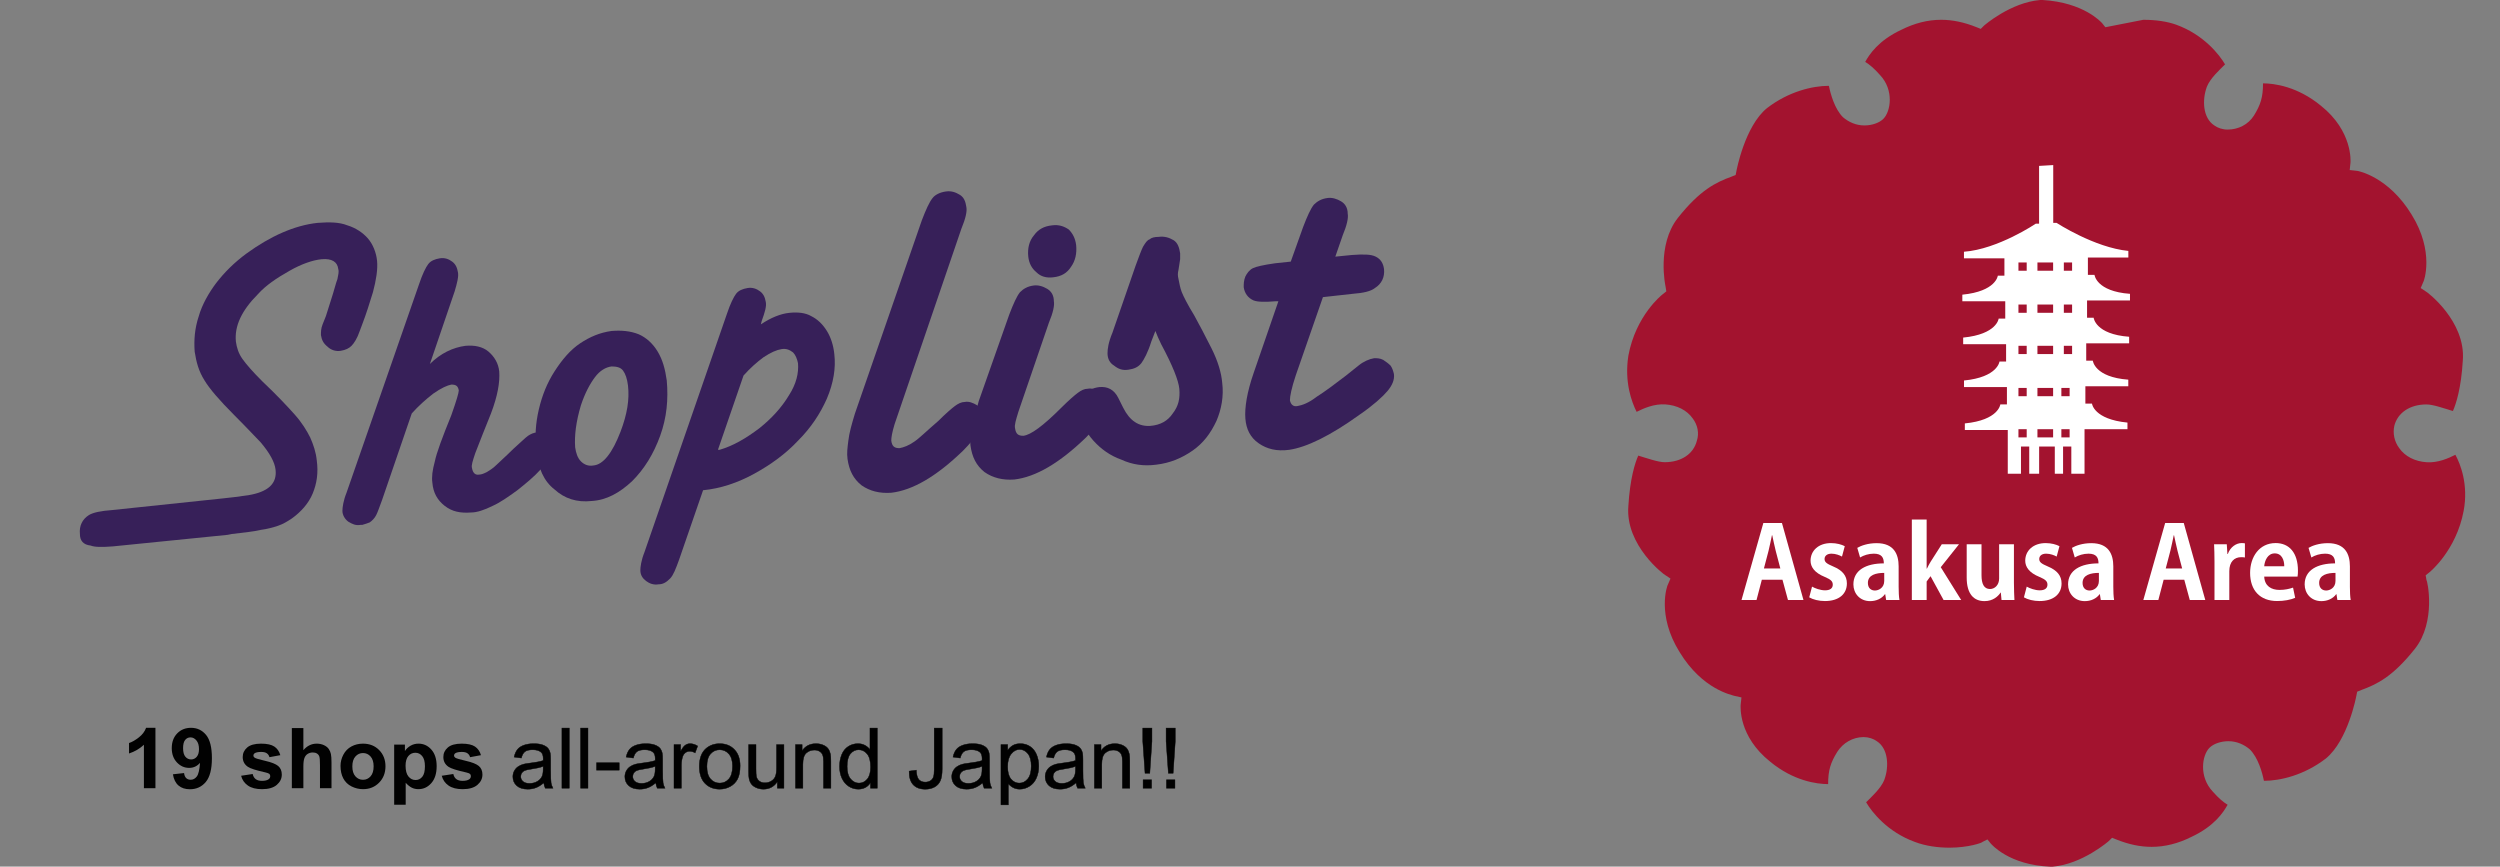 <?xml version="1.0" encoding="utf-8"?>
<!-- Generator: Adobe Illustrator 16.0.0, SVG Export Plug-In . SVG Version: 6.00 Build 0)  -->
<!DOCTYPE svg PUBLIC "-//W3C//DTD SVG 1.1//EN" "http://www.w3.org/Graphics/SVG/1.1/DTD/svg11.dtd">
<svg version="1.1" id="Layer_1" xmlns="http://www.w3.org/2000/svg" xmlns:xlink="http://www.w3.org/1999/xlink" x="0px" y="0px"
	 width="595.279px" height="206.355px" viewBox="0 0 595.279 206.355" enable-background="new 0 0 595.279 206.355"
	 xml:space="preserve">
<rect x="0" y="0" width="595.279" height="206.355" fill="#808080" stroke="none"/>
<g id="XMLID_105_">
	<path id="XMLID_106_" fill="#372059" d="M26.7,121.452l26.138-2.752c1.769-0.194,3.733-0.393,6.289-0.785
		c4.717-0.786,6.878-2.752,6.484-6.094c-0.195-1.768-1.376-3.93-3.536-6.483c-0.983-0.98-2.948-3.146-6.289-6.483
		c-3.538-3.538-5.896-6.289-7.075-8.254c-1.376-2.162-1.965-4.323-2.358-6.878c-0.195-2.751,0-5.504,0.982-8.451
		c0.786-2.751,2.357-5.502,4.127-7.86c1.966-2.556,4.324-4.913,7.271-7.075c5.7-4.127,11.399-6.683,16.901-7.271
		c2.752-0.196,5.11-0.196,7.075,0.59c1.966,0.589,3.733,1.77,4.913,3.145c1.18,1.376,1.966,3.343,2.162,5.309
		c0.195,1.965-0.196,4.521-0.982,7.468c-0.786,2.556-1.572,5.11-2.555,7.665l-0.59,1.572c-0.591,1.769-1.377,2.946-1.967,3.538
		c-0.589,0.589-1.375,0.979-2.555,1.179c-1.179,0.196-2.358-0.197-3.145-0.983c-0.982-0.784-1.375-1.569-1.572-2.751
		c0-0.785,0-1.569,0.394-2.555l0.786-1.965l1.179-3.733c0.786-2.356,1.181-4.127,1.572-5.108c0.197-0.982,0.395-1.771,0.197-2.358
		c-0.197-1.769-1.572-2.555-3.931-2.357c-2.162,0.195-4.913,1.181-7.665,2.752c-3.146,1.765-5.7,3.532-7.47,5.497
		c-3.931,3.933-5.698,7.665-5.307,11.397c0.197,1.376,0.59,2.751,1.572,4.127c0.981,1.375,2.555,3.146,4.717,5.307
		c3.537,3.343,6.093,6.094,7.665,7.86c1.769,1.965,2.947,3.932,3.732,5.501c0.786,1.771,1.376,3.537,1.572,5.504
		c0.395,2.947,0,5.502-0.981,7.861c-0.982,2.355-2.751,4.321-4.913,5.896c-1.181,0.784-2.162,1.377-3.341,1.771
		c-1.181,0.393-2.556,0.785-4.128,0.98c-1.571,0.395-3.733,0.591-6.879,0.979l-0.981,0.197l-27.317,2.75
		c-2.555,0.195-4.323,0.195-5.307-0.195c-1.77-0.197-2.555-1.18-2.555-2.752c-0.196-1.965,0.59-3.537,2.161-4.521
		C22.179,122.043,23.947,121.649,26.7,121.452z"/>
	<path id="XMLID_108_" fill="#372059" d="M108.258,69.374l-5.896,17.294c2.556-2.556,5.503-3.932,8.45-4.324
		c2.162-0.195,4.127,0.195,5.503,1.375c1.376,1.181,2.358,2.753,2.556,4.719c0.195,2.555-0.394,5.896-1.966,10.021l-1.966,4.912
		l-1.769,4.521c-0.59,1.77-0.982,2.945-0.786,3.537c0.196,1.18,0.786,1.77,1.769,1.567c0.395,0,0.982-0.19,1.77-0.59
		c0.59-0.393,1.376-0.785,2.357-1.768c0.786-0.787,2.162-1.967,3.932-3.734c1.769-1.569,2.948-2.752,3.538-3.146
		c0.589-0.395,1.375-0.785,2.161-0.785c0.981,0,1.769,0.195,2.555,0.785c0.786,0.591,1.18,1.375,1.18,2.355
		c0.196,1.572-0.786,3.343-2.752,5.504c-1.769,1.966-3.732,3.537-5.699,5.109c-2.16,1.571-4.127,2.946-5.896,3.732
		c-1.965,0.979-3.734,1.569-5.109,1.569c-2.555,0.195-4.521-0.194-6.289-1.569s-2.751-3.146-2.947-5.504
		c-0.196-1.375,0-2.945,0.59-5.107c0.393-1.966,1.769-5.699,3.931-11.005c1.179-3.343,1.77-5.308,1.77-5.896
		c-0.196-0.98-0.591-1.375-1.77-1.375c-0.981,0.196-2.357,0.786-4.323,2.162c-1.77,1.376-3.538,2.948-5.109,4.717l-7.075,20.637
		c-0.589,1.569-0.982,2.75-1.375,3.537c-0.395,0.784-0.983,1.375-1.572,1.77c-0.59,0.195-0.981,0.395-1.769,0.59h-0.395
		c-1.179,0.197-1.965-0.195-2.947-0.785c-0.786-0.59-1.375-1.569-1.375-2.555c0-0.787,0.195-2.359,0.981-4.324l17.294-49.72
		c0.786-2.357,1.572-3.932,2.162-4.717c0.59-0.785,1.572-1.18,2.751-1.377c1.18-0.194,2.162,0.197,2.948,0.786
		c0.786,0.591,1.18,1.376,1.376,2.557C109.241,65.836,108.848,67.407,108.258,69.374z"/>
	<path id="XMLID_110_" fill="#372059" d="M127.714,107.302c-0.395-3.146-0.196-6.483,0.59-9.824c0.786-3.343,1.965-6.289,3.733-9.04
		c1.77-2.751,3.733-5.11,6.093-6.684c2.359-1.57,4.717-2.556,7.468-2.946c2.358-0.196,4.521,0,6.485,0.784
		c1.769,0.786,3.341,2.162,4.521,4.127c1.18,1.967,1.77,4.129,2.161,6.88c0.395,4.521,0,8.844-1.571,13.167
		c-1.571,4.322-3.733,7.856-6.683,10.809c-2.947,2.752-6.092,4.521-9.63,4.717c-3.537,0.396-6.485-0.59-8.844-2.752
		C129.482,114.573,128.106,111.429,127.714,107.302z M136.951,106.517c0.196,1.375,0.59,2.555,1.376,3.34
		c0.785,0.787,1.769,1.18,2.947,0.98c2.358-0.193,4.521-2.945,6.485-8.058c1.572-4.127,2.162-7.664,1.769-11.005
		c-0.195-1.572-0.59-2.751-1.179-3.538c-0.59-0.786-1.572-0.981-2.752-0.981c-1.376,0.195-2.751,0.981-3.931,2.557
		c-1.18,1.57-2.358,3.732-3.341,6.682C137.147,100.425,136.754,103.765,136.951,106.517z"/>
	<path id="XMLID_113_" fill="#372059" d="M181.366,76.447l-0.196,0.786c2.357-1.571,4.717-2.555,6.879-2.751
		c1.965-0.195,3.733,0,5.109,0.786c1.571,0.786,2.752,1.965,3.733,3.538c0.982,1.571,1.572,3.536,1.77,5.503
		c0.393,3.341-0.196,6.878-1.77,10.61c-1.572,3.537-3.733,6.878-6.879,10.022c-2.947,3.146-6.485,5.699-10.416,7.861
		c-3.931,2.158-8.058,3.535-12.185,3.93l-5.699,16.508c-0.786,2.162-1.376,3.734-2.162,4.521c-0.786,0.783-1.572,1.375-2.751,1.375
		c-1.179,0.195-2.162-0.197-2.948-0.787c-0.786-0.588-1.375-1.375-1.375-2.557c0-0.785,0.196-2.355,0.982-4.32l19.651-56.799
		c0.786-2.356,1.572-3.931,2.162-4.717s1.572-1.179,2.751-1.375c1.181-0.195,2.162,0.196,2.948,0.786
		c0.786,0.589,1.179,1.375,1.376,2.555C182.545,72.911,182.151,74.287,181.366,76.447z M177.042,89.418l-6.092,17.688h0.393
		c3.341-0.984,6.289-2.752,9.434-5.11c2.947-2.355,5.307-4.914,7.075-7.86c1.77-2.751,2.357-5.307,2.161-7.663
		c-0.196-0.982-0.59-1.967-1.179-2.558c-0.786-0.59-1.572-0.98-2.752-0.785s-2.556,0.785-4.323,1.967
		C180.187,86.274,178.614,87.649,177.042,89.418z"/>
	<path id="XMLID_116_" fill="#372059" d="M203.574,98.459l15.919-45.984c0.981-2.557,1.769-4.324,2.555-5.308
		c0.59-0.786,1.769-1.376,3.145-1.57c1.376-0.197,2.358,0.194,3.342,0.784c0.981,0.591,1.376,1.572,1.571,2.948
		c0.196,0.981-0.195,2.751-1.18,5.109l-15.918,46.577c-0.59,1.965-0.786,3.144-0.786,3.931c0.196,1.375,0.786,1.769,1.965,1.769
		c0.982-0.193,2.162-0.591,3.538-1.57c1.179-0.785,2.947-2.556,5.699-4.913c1.769-1.771,3.145-2.948,3.931-3.538
		c0.785-0.589,1.571-0.981,2.357-0.981c0.982-0.195,1.966,0.196,2.948,0.785c0.785,0.59,1.376,1.572,1.376,2.751
		c0.195,1.966-1.376,4.718-4.718,8.061c-6.289,6.092-11.987,9.434-17.098,10.021c-2.752,0.197-5.11-0.393-7.075-1.77
		c-1.965-1.572-2.947-3.537-3.341-6.289c-0.196-1.375,0-2.75,0.196-4.322C202.197,103.176,202.788,101.013,203.574,98.459z"/>
	<path id="XMLID_118_" fill="#372059" d="M233.053,95.51l7.271-20.635c0.981-2.556,1.769-4.323,2.555-5.307
		c0.786-0.786,1.769-1.375,3.145-1.571c1.18-0.196,2.358,0.196,3.342,0.786c0.981,0.59,1.571,1.571,1.571,2.947
		c0.196,0.98-0.195,2.751-1.18,5.107l-7.271,21.227c-0.589,1.965-0.981,3.146-0.785,3.931c0.196,1.375,0.785,1.771,1.966,1.771
		c1.769-0.197,4.717-2.357,9.04-6.684c1.769-1.77,3.145-2.948,3.931-3.537c0.786-0.591,1.572-0.981,2.358-0.981
		c0.981-0.196,1.965,0.195,2.946,0.786c0.786,0.59,1.376,1.57,1.376,2.751c0.196,1.965-1.376,4.717-4.717,8.057
		c-6.289,6.095-11.988,9.435-17.098,10.023c-2.751,0.195-5.109-0.396-7.075-1.771c-1.965-1.569-2.947-3.534-3.341-6.289
		c-0.196-1.375,0-2.749,0.394-4.518C231.874,99.638,232.463,97.673,233.053,95.51z M256.243,58.368
		c0.196,1.965-0.196,3.733-1.18,5.109c-0.981,1.57-2.357,2.356-4.324,2.555c-1.57,0.197-2.946-0.195-3.93-1.179
		c-1.18-0.981-1.77-2.162-1.966-3.733c-0.196-1.966,0.196-3.734,1.376-5.109c0.982-1.376,2.358-2.16,4.323-2.356
		c1.572-0.196,2.752,0.196,3.931,0.98C255.457,55.616,256.046,56.795,256.243,58.368z"/>
	<path id="XMLID_121_" fill="#372059" d="M275.109,78.806l-0.982,2.555c-0.785,2.555-1.77,4.324-2.357,5.11
		c-0.786,0.979-1.77,1.376-3.145,1.569c-1.376,0.196-2.358-0.193-3.341-0.979c-0.983-0.59-1.572-1.572-1.572-2.948
		c0-0.981,0.196-2.555,1.179-4.913l5.503-15.918c0.786-2.161,1.376-3.733,1.77-4.521c0.59-0.98,0.981-1.57,1.571-1.77
		c0.394-0.393,1.18-0.589,2.162-0.589c1.375-0.196,2.556,0.196,3.537,0.786c0.982,0.59,1.376,1.77,1.572,3.146
		c0,0.59,0,0.982,0,1.376l-0.394,2.557c-0.196,0.784-0.196,1.375,0,2.16c0.196,0.983,0.394,2.162,0.786,3.146
		c0.394,0.983,1.375,2.948,2.947,5.503c1.18,2.162,2.555,4.717,4.127,7.861c1.572,3.145,2.358,5.896,2.555,8.254
		c0.395,3.145-0.195,6.289-1.375,9.04c-1.376,2.946-3.145,5.306-5.698,7.076c-2.556,1.77-5.308,2.947-8.647,3.342
		c-2.948,0.393-5.699,0-8.254-1.182c-2.752-0.98-4.913-2.558-6.682-4.521c-1.771-1.965-2.948-4.126-3.146-6.484
		c-0.197-1.77,0.196-3.146,0.982-4.322c0.786-1.182,1.965-1.771,3.537-1.967c1.966-0.194,3.537,0.592,4.521,2.557l1.179,2.355
		c1.572,3.146,3.734,4.521,6.485,4.324c2.358-0.195,4.127-1.179,5.307-2.947c1.376-1.77,1.77-3.538,1.572-5.896
		c-0.196-1.965-1.572-5.502-4.323-10.612C275.896,80.771,275.502,79.789,275.109,78.806z"/>
	<path id="XMLID_123_" fill="#372059" d="M322.079,69.963l-7.074,0.786l-6.484,18.67c-0.98,2.947-1.377,4.913-1.377,5.896
		c0.195,0.98,0.787,1.572,1.771,1.375c1.181-0.196,2.752-0.786,4.521-2.162c2.162-1.375,4.521-3.146,7.074-5.109l2.946-2.356
		c1.183-0.983,2.558-1.572,3.733-1.771c0.785,0,1.375,0,2.16,0.396c0.59,0.393,1.182,0.786,1.771,1.376
		c0.395,0.589,0.591,1.179,0.786,1.965c0.194,1.376-0.396,2.751-1.571,4.127c-1.181,1.375-3.342,3.341-6.484,5.502
		c-7.074,5.11-12.772,7.862-16.899,8.452c-2.947,0.396-5.308-0.197-7.271-1.572c-1.967-1.377-2.95-3.341-3.146-5.895
		c-0.196-2.557,0.394-6.289,1.966-10.812l5.896-17.098h-0.592c-2.555,0.195-4.322,0.195-5.307-0.196
		c-1.375-0.589-2.162-1.77-2.357-3.146c0-0.786,0-1.572,0.394-2.557c0.394-0.786,0.981-1.57,1.77-1.965
		c0.787-0.394,2.557-0.786,5.309-1.18l3.73-0.395l2.948-8.254c0.981-2.555,1.771-4.324,2.556-5.306
		c0.785-0.786,1.771-1.376,3.146-1.572c1.181-0.197,2.355,0.196,3.342,0.786c0.98,0.589,1.571,1.571,1.571,2.947
		c0.194,0.98-0.195,2.751-1.181,5.108l-1.771,5.109l3.931-0.394c2.752-0.195,4.521-0.195,5.699,0.394
		c1.18,0.59,1.771,1.571,1.967,2.947c0.195,1.966-0.591,3.537-2.162,4.521C326.403,69.374,324.635,69.766,322.079,69.963z"/>
</g>
<path fill="#A3132F" d="M501.313,6.484l-0.784-0.982c-0.197-0.195-4.324-4.913-14.15-5.502h-0.59
	c-7.074,0.589-13.363,6.092-13.363,6.092l-0.786,0.786l-0.979-0.394c-2.947-1.179-5.699-1.771-8.451-1.771
	c-3.146,0-6.287,0.786-9.434,2.357c-5.503,2.556-7.664,5.896-8.646,7.665c0.981,0.591,2.161,1.572,3.536,3.146
	c3.343,3.538,2.557,8.646,0.786,10.416c-0.981,0.981-2.751,1.572-4.521,1.572c-1.966,0-3.731-0.786-5.107-1.966
	c-1.968-1.965-2.947-5.503-3.343-7.468c-3.932,0-9.631,1.376-14.737,5.308c-5.31,4.322-7.271,14.938-7.271,14.938l-0.194,0.981
	l-0.981,0.395c-3.733,1.375-7.469,3.146-12.772,9.824c-5.108,6.485-2.946,16.313-2.946,16.313l0.193,1.18l-0.979,0.786
	c0,0-6.289,4.912-8.06,14.542c-0.98,6.289,0.785,11.005,1.965,13.364c1.572-0.786,4.13-1.965,6.881-1.771
	c2.751,0.196,5.106,1.376,6.482,3.343c1.183,1.57,1.572,3.536,0.981,5.307c-0.785,3.146-3.732,5.109-7.664,5.109l0,0
	c-1.571,0-4.323-0.982-6.288-1.572c-0.786,1.771-1.966,5.502-2.357,11.988c-0.787,9.434,8.646,16.508,8.846,16.508l1.181,0.787
	l-0.591,1.375c-0.195,0.195-2.752,7.27,2.751,16.113c5.503,9.041,12.578,10.221,12.972,10.416l1.771,0.395l-0.196,1.771
	c0,0.395-0.59,7.469,7.075,13.563c5.503,4.52,11.006,5.305,13.757,5.305c0-3.34,0.591-5.104,2.162-7.664
	c1.375-2.159,3.73-3.534,6.289-3.534c1.18,0,2.354,0.395,3.145,0.979c2.752,1.771,2.947,6.092,1.771,9.236
	c-0.785,1.967-2.947,3.932-4.323,5.307c1.376,2.357,5.109,7.074,11.597,9.437c2.557,0.979,5.502,1.375,8.254,1.375
	c4.521,0,7.861-1.181,7.861-1.375l1.18-0.593l0.785,0.982c0.195,0.195,4.322,5.107,14.149,5.504h0.589
	c7.074-0.59,13.363-6.094,13.363-6.094l0.786-0.785l0.98,0.393c2.947,1.185,5.698,1.771,8.45,1.771c3.145,0,6.288-0.787,9.434-2.359
	c5.503-2.555,7.665-5.895,8.646-7.664c-0.981-0.59-2.162-1.571-3.537-3.145c-3.343-3.537-2.557-8.646-0.785-10.416
	c0.98-0.982,2.75-1.572,4.521-1.572c1.967,0,3.732,0.787,5.108,1.965c1.966,1.968,2.946,5.504,3.341,7.47
	c3.934,0,9.632-1.375,14.739-5.308c5.309-4.324,7.271-14.938,7.271-14.938l0.194-0.98l0.981-0.395
	c3.732-1.377,7.47-3.146,12.773-9.826c5.107-6.484,2.946-16.313,2.752-16.313l-0.195-1.18l0.979-0.785c0,0,6.289-5.108,8.061-14.543
	c1.18-6.289-0.786-11.203-1.967-13.365c-1.571,0.787-4.127,1.97-6.878,1.771c-2.752-0.197-5.109-1.375-6.484-3.344
	c-1.181-1.57-1.571-3.536-1.181-5.308c0.785-3.145,3.732-5.109,7.665-5.109l0,0c1.57,0,4.321,0.982,6.288,1.571
	c0.785-1.769,1.966-5.502,2.356-11.987c0.785-9.434-8.646-16.508-8.844-16.508l-1.183-0.786l0.592-1.376
	c0.194-0.194,2.751-7.271-2.752-16.113c-5.502-9.04-12.772-10.416-12.973-10.416l-1.77-0.196l0.193-1.771
	c0-0.195,0.592-7.468-7.072-13.561c-5.503-4.521-11.006-5.307-13.76-5.307l0,0c0,3.341-0.589,5.108-2.159,7.665
	c-1.376,2.16-3.732,3.341-6.288,3.341c-1.182,0-2.357-0.395-3.146-0.981c-2.751-1.77-2.948-6.092-1.77-9.235
	c0.783-1.967,2.945-3.933,4.32-5.308c-1.375-2.356-5.106-7.075-11.595-9.435c-2.162-0.786-4.913-1.181-7.86-1.181"/>
<path fill="#FFFFFF" d="M485.529,39.502v13.757h-0.785c0,0-9.041,6.094-17.102,6.684v1.572h9.633v4.127h-1.572
	c0,0-0.396,3.732-8.449,4.521v1.571h10.22v4.127h-1.569c0,0-0.396,3.732-8.451,4.521v1.571h10.221v4.127H476.1
	c0,0-0.395,3.734-8.447,4.521v1.57h10.219v4.127H476.3c0,0-0.394,3.733-8.45,4.521v1.572h10.223v10.417h3.145v-6.486h1.966v6.486
	h2.357v-6.486h3.73v6.486h1.969v-6.486h1.965v6.486h3.146v-10.614h10.222v-1.572c-8.06-0.786-8.45-4.52-8.45-4.52h-1.571v-4.127
	h10.22v-1.572c-8.059-0.59-8.449-4.521-8.449-4.521h-1.57v-4.127h10.22v-1.57c-8.058-0.589-8.45-4.521-8.45-4.521h-1.57v-4.127
	h10.221v-1.572c-8.061-0.589-8.45-4.521-8.45-4.521h-1.572v-4.127h9.632v-1.571c-8.06-0.786-17.1-6.683-17.1-6.683h-0.786V39.306
	 M482.581,104.157h-1.966v-1.965h1.966V104.157z M482.581,94.332h-1.966v-1.965h1.966V94.332z M482.581,84.309h-1.966v-1.967h1.966
	V84.309z M482.581,74.482h-1.966v-1.965h1.966V74.482z M482.581,64.46h-1.966v-1.965h1.966V64.46z M488.87,104.157h-3.733v-1.965
	h3.733V104.157z M488.87,94.332h-3.733v-1.965h3.733V94.332z M488.87,84.309h-3.733v-1.967h3.733V84.309z M488.87,74.482h-3.733
	v-1.965h3.733V74.482z M488.87,64.46h-3.733v-1.965h3.733V64.46z M492.801,104.157h-1.965v-1.965h1.965V104.157z M492.801,94.332
	h-1.965v-1.965h1.965V94.332z M493.39,84.309h-1.965v-1.967h1.965V84.309z M493.39,74.482h-1.965v-1.965h1.965V74.482z
	 M493.39,64.46h-1.965v-1.965h1.965V64.46z"/>
<g>
	<path fill="#FFFFFF" d="M429.428,142.872h-3.69l-1.313-4.838h-4.91l-1.267,4.838h-3.574l5.198-18.332h4.433L429.428,142.872z
		 M423.921,135.364l-1.098-4.172c-0.284-1.146-0.6-2.623-0.835-3.744h-0.071c-0.235,1.146-0.548,2.646-0.81,3.722l-1.101,4.194
		H423.921L423.921,135.364z"/>
	<path fill="#FFFFFF" d="M438.599,132.526c-0.569-0.313-1.5-0.69-2.504-0.69c-1.067,0-1.646,0.549-1.646,1.268
		c0,0.736,0.501,1.119,2.025,1.764c2.24,0.931,3.291,2.215,3.291,4.056c0,2.524-1.907,4.192-5.222,4.192
		c-1.455,0-2.862-0.356-3.745-0.883l0.669-2.551c0.688,0.404,2.002,0.883,3.102,0.883c1.236,0,1.835-0.525,1.835-1.336
		c0-0.812-0.453-1.238-1.907-1.857c-2.479-1.004-3.383-2.407-3.383-3.862c0-2.386,1.901-4.193,4.857-4.193
		c1.361,0,2.527,0.332,3.29,0.736L438.599,132.526z"/>
	<path fill="#FFFFFF" d="M452.089,139.726c0,1.17,0.048,2.338,0.191,3.146h-3.171l-0.218-1.383h-0.07
		c-0.766,1.051-2.053,1.646-3.527,1.646c-2.455,0-3.979-1.836-3.979-3.979c0-3.41,3.023-5.008,7.244-5.008
		c0-1.313-0.451-2.313-2.383-2.313c-1.216,0-2.407,0.382-3.268,0.906l-0.669-2.289c0.885-0.521,2.525-1.119,4.603-1.119
		c4.126,0,5.245,2.621,5.245,5.529L452.089,139.726L452.089,139.726z M448.656,136.413c-1.909,0-3.89,0.453-3.89,2.384
		c0,1.268,0.785,1.813,1.673,1.813c0.835,0,2.217-0.596,2.217-2.289V136.413L448.656,136.413z"/>
	<path fill="#FFFFFF" d="M466.983,142.872h-4.195l-3.104-5.672l-0.928,1.265v4.407h-3.526v-19.166h3.526v11.685h0.07
		c0.286-0.598,0.572-1.146,0.885-1.646l2.646-4.146h4.102l-4.341,5.459L466.983,142.872z"/>
	<path fill="#FFFFFF" d="M479.541,138.819c0,1.574,0.073,2.935,0.118,4.053h-3.072l-0.166-1.764h-0.072
		c-0.549,0.857-1.765,2.025-3.813,2.025c-2.528,0-4.244-1.646-4.244-5.627v-7.914h3.529v7.393c0,2,0.571,3.269,2.022,3.269
		c1.146,0,2.169-0.979,2.169-2.479v-8.178h3.528V138.819L479.541,138.819z"/>
	<path fill="#FFFFFF" d="M489.715,132.526c-0.571-0.313-1.501-0.69-2.502-0.69c-1.073,0-1.646,0.549-1.646,1.268
		c0,0.736,0.504,1.119,2.025,1.764c2.238,0.931,3.29,2.215,3.29,4.056c0,2.524-1.908,4.192-5.222,4.192
		c-1.455,0-2.859-0.356-3.741-0.883l0.667-2.551c0.691,0.404,2,0.883,3.098,0.883c1.241,0,1.837-0.525,1.837-1.336
		c0-0.812-0.449-1.238-1.904-1.857c-2.479-1.004-3.385-2.407-3.385-3.862c0-2.386,1.904-4.193,4.86-4.193
		c1.358,0,2.526,0.332,3.29,0.736L489.715,132.526z"/>
	<path fill="#FFFFFF" d="M503.202,139.726c0,1.17,0.051,2.338,0.19,3.146h-3.171l-0.217-1.383h-0.067
		c-0.767,1.051-2.053,1.646-3.528,1.646c-2.455,0-3.979-1.836-3.979-3.979c0-3.41,3.026-5.008,7.247-5.008
		c0-1.313-0.452-2.313-2.384-2.313c-1.217,0-2.41,0.382-3.269,0.906l-0.666-2.289c0.882-0.521,2.522-1.119,4.601-1.119
		c4.123,0,5.243,2.621,5.243,5.529V139.726z M499.77,136.413c-1.902,0-3.886,0.453-3.886,2.384c0,1.268,0.789,1.813,1.67,1.813
		c0.834,0,2.218-0.596,2.218-2.289L499.77,136.413L499.77,136.413z"/>
	<path fill="#FFFFFF" d="M525.104,142.872h-3.692l-1.313-4.838h-4.908l-1.264,4.838h-3.578l5.199-18.332h4.434L525.104,142.872z
		 M519.598,135.364l-1.098-4.172c-0.284-1.146-0.597-2.623-0.834-3.744h-0.069c-0.235,1.146-0.55,2.646-0.813,3.722l-1.099,4.194
		H519.598L519.598,135.364z"/>
	<path fill="#FFFFFF" d="M534.539,132.741c-0.263-0.049-0.547-0.069-0.903-0.069c-1.599,0-2.813,1.069-2.813,3.338v6.862h-3.528
		v-9.131c0-1.645-0.046-2.955-0.096-4.146h3.024l0.146,2.313h0.098c0.619-1.717,2.05-2.598,3.289-2.598
		c0.334,0,0.548,0.021,0.786,0.068L534.539,132.741L534.539,132.741z"/>
	<path fill="#FFFFFF" d="M546.504,142.349c-1.097,0.477-2.646,0.764-4.29,0.764c-4.104,0-6.438-2.574-6.438-6.699
		c0-3.813,2.19-7.104,6.078-7.104c3.219,0,5.313,2.287,5.313,6.58c0,0.521-0.021,1.021-0.094,1.406h-7.938
		c0.097,2.266,1.719,3.17,3.622,3.17c1.313,0,2.337-0.236,3.244-0.549L546.504,142.349z M543.906,134.84
		c0.021-1.384-0.526-3.072-2.269-3.072c-1.691,0-2.407,1.766-2.504,3.072H543.906z"/>
	<path fill="#FFFFFF" d="M559.539,139.726c0,1.17,0.047,2.338,0.191,3.146h-3.174l-0.214-1.383h-0.071
		c-0.766,1.051-2.053,1.646-3.527,1.646c-2.456,0-3.979-1.836-3.979-3.979c0-3.41,3.024-5.008,7.245-5.008
		c0-1.313-0.452-2.313-2.381-2.313c-1.217,0-2.41,0.382-3.268,0.906l-0.67-2.289c0.884-0.521,2.524-1.119,4.604-1.119
		c4.125,0,5.244,2.621,5.244,5.529V139.726L559.539,139.726z M556.107,136.413c-1.909,0-3.891,0.453-3.891,2.384
		c0,1.268,0.787,1.813,1.671,1.813c0.835,0,2.22-0.596,2.22-2.289V136.413L556.107,136.413z"/>
</g>
<g>
	<path fill="#010101" d="M37.011,187.677h-2.744v-10.342c-1.002,0.938-2.184,1.631-3.545,2.08v-2.49
		c0.716-0.234,1.494-0.679,2.334-1.333s1.416-1.418,1.729-2.29h2.227V187.677z"/>
	<path fill="#010101" d="M41.171,184.367l2.656-0.293c0.065,0.54,0.234,0.94,0.508,1.201s0.635,0.391,1.084,0.391
		c0.566,0,1.048-0.261,1.445-0.781s0.651-1.602,0.762-3.242c-0.69,0.801-1.553,1.201-2.588,1.201c-1.126,0-2.098-0.435-2.915-1.304
		s-1.226-2-1.226-3.394c0-1.452,0.431-2.622,1.294-3.511s1.961-1.333,3.296-1.333c1.452,0,2.643,0.562,3.574,1.685
		s1.396,2.971,1.396,5.542c0,2.617-0.485,4.505-1.455,5.664s-2.233,1.738-3.789,1.738c-1.12,0-2.025-0.298-2.715-0.894
		S41.366,185.552,41.171,184.367z M47.382,178.371c0-0.886-0.204-1.572-0.61-2.061s-0.877-0.732-1.411-0.732
		c-0.508,0-0.929,0.2-1.265,0.601s-0.503,1.057-0.503,1.968c0,0.925,0.182,1.604,0.547,2.036s0.82,0.649,1.367,0.649
		c0.527,0,0.972-0.208,1.333-0.625S47.382,179.178,47.382,178.371z"/>
	<path fill="#010101" d="M57.411,184.719l2.754-0.42c0.117,0.534,0.355,0.939,0.713,1.216s0.859,0.415,1.504,0.415
		c0.709,0,1.244-0.13,1.602-0.391c0.241-0.183,0.361-0.427,0.361-0.732c0-0.208-0.065-0.381-0.195-0.518
		c-0.137-0.13-0.443-0.251-0.918-0.361c-2.213-0.488-3.617-0.935-4.209-1.338c-0.82-0.56-1.23-1.338-1.23-2.334
		c0-0.898,0.355-1.653,1.064-2.266s1.81-0.918,3.301-0.918c1.419,0,2.474,0.231,3.164,0.693s1.166,1.146,1.426,2.051l-2.588,0.479
		c-0.111-0.403-0.321-0.713-0.63-0.928s-0.75-0.322-1.323-0.322c-0.723,0-1.24,0.101-1.553,0.303
		c-0.208,0.144-0.313,0.329-0.313,0.557c0,0.195,0.091,0.361,0.273,0.498c0.248,0.183,1.102,0.439,2.563,0.771
		s2.482,0.739,3.062,1.221c0.573,0.488,0.859,1.169,0.859,2.041c0,0.95-0.397,1.768-1.191,2.451s-1.969,1.025-3.525,1.025
		c-1.413,0-2.531-0.286-3.354-0.859S57.665,185.702,57.411,184.719z"/>
	<path fill="#010101" d="M72.235,173.361v5.264c0.885-1.035,1.943-1.553,3.174-1.553c0.631,0,1.201,0.117,1.709,0.352
		s0.89,0.534,1.147,0.898s0.433,0.769,0.527,1.211s0.142,1.13,0.142,2.061v6.084H76.19v-5.479c0-1.087-0.052-1.777-0.156-2.07
		s-0.288-0.525-0.552-0.698s-0.594-0.259-0.991-0.259c-0.456,0-0.863,0.11-1.221,0.332s-0.62,0.555-0.786,1.001
		s-0.249,1.105-0.249,1.978v5.195h-2.744v-14.316H72.235z"/>
	<path fill="#010101" d="M81.083,182.345c0-0.911,0.225-1.794,0.674-2.646s1.085-1.504,1.909-1.953s1.743-0.674,2.759-0.674
		c1.569,0,2.855,0.51,3.857,1.528s1.504,2.307,1.504,3.862c0,1.569-0.506,2.869-1.519,3.901s-2.287,1.548-3.823,1.548
		c-0.951,0-1.857-0.215-2.72-0.645s-1.519-1.06-1.968-1.89S81.083,183.537,81.083,182.345z M83.896,182.492
		c0,1.028,0.244,1.816,0.732,2.363s1.09,0.82,1.807,0.82s1.317-0.273,1.802-0.82s0.728-1.341,0.728-2.383
		c0-1.016-0.243-1.797-0.728-2.344s-1.085-0.82-1.802-0.82s-1.318,0.273-1.807,0.82S83.896,181.464,83.896,182.492z"/>
	<path fill="#010101" d="M93.856,177.306h2.559v1.523c0.332-0.521,0.781-0.944,1.348-1.27s1.195-0.488,1.885-0.488
		c1.205,0,2.227,0.472,3.066,1.416s1.26,2.259,1.26,3.945c0,1.731-0.423,3.078-1.27,4.038s-1.872,1.44-3.076,1.44
		c-0.573,0-1.092-0.114-1.558-0.342s-0.956-0.618-1.47-1.172v5.225h-2.744V177.306z M96.571,182.316
		c0,1.165,0.231,2.026,0.693,2.583s1.025,0.835,1.689,0.835c0.638,0,1.168-0.256,1.592-0.767s0.635-1.35,0.635-2.515
		c0-1.087-0.218-1.895-0.654-2.422s-0.977-0.791-1.621-0.791c-0.67,0-1.227,0.259-1.67,0.776S96.571,181.301,96.571,182.316z"/>
	<path fill="#010101" d="M105.185,184.719l2.754-0.42c0.117,0.534,0.355,0.939,0.713,1.216s0.859,0.415,1.504,0.415
		c0.709,0,1.244-0.13,1.602-0.391c0.241-0.183,0.361-0.427,0.361-0.732c0-0.208-0.065-0.381-0.195-0.518
		c-0.137-0.13-0.443-0.251-0.918-0.361c-2.213-0.488-3.617-0.935-4.209-1.338c-0.82-0.56-1.23-1.338-1.23-2.334
		c0-0.898,0.355-1.653,1.064-2.266s1.81-0.918,3.301-0.918c1.419,0,2.474,0.231,3.164,0.693s1.166,1.146,1.426,2.051l-2.588,0.479
		c-0.111-0.403-0.321-0.713-0.63-0.928s-0.75-0.322-1.323-0.322c-0.723,0-1.24,0.101-1.553,0.303
		c-0.208,0.144-0.313,0.329-0.313,0.557c0,0.195,0.091,0.361,0.273,0.498c0.248,0.183,1.102,0.439,2.563,0.771
		s2.482,0.739,3.062,1.221c0.573,0.488,0.859,1.169,0.859,2.041c0,0.95-0.397,1.768-1.191,2.451s-1.969,1.025-3.525,1.025
		c-1.413,0-2.531-0.286-3.354-0.859S105.438,185.702,105.185,184.719z"/>
	<path fill="#010101" stroke="#010101" stroke-width="0.1" stroke-miterlimit="10" d="M129.481,186.398
		c-0.651,0.554-1.278,0.944-1.88,1.172s-1.249,0.342-1.938,0.342c-1.139,0-2.015-0.278-2.627-0.835s-0.918-1.268-0.918-2.134
		c0-0.508,0.116-0.972,0.347-1.392s0.534-0.757,0.908-1.011s0.796-0.446,1.265-0.576c0.345-0.091,0.866-0.179,1.563-0.264
		c1.419-0.169,2.464-0.371,3.135-0.605c0.006-0.241,0.01-0.394,0.01-0.459c0-0.716-0.166-1.221-0.498-1.514
		c-0.449-0.397-1.117-0.596-2.002-0.596c-0.827,0-1.437,0.145-1.831,0.435s-0.685,0.803-0.874,1.538l-1.719-0.234
		c0.156-0.735,0.414-1.33,0.771-1.782s0.875-0.801,1.553-1.045s1.461-0.366,2.354-0.366c0.885,0,1.605,0.104,2.158,0.313
		s0.96,0.471,1.221,0.786s0.443,0.715,0.547,1.196c0.059,0.3,0.088,0.84,0.088,1.621v2.344c0,1.634,0.038,2.668,0.112,3.101
		s0.223,0.848,0.444,1.245h-1.836C129.651,187.313,129.534,186.886,129.481,186.398z M129.335,182.472
		c-0.638,0.261-1.595,0.481-2.871,0.664c-0.723,0.104-1.234,0.222-1.533,0.352s-0.531,0.32-0.693,0.571s-0.244,0.529-0.244,0.835
		c0,0.469,0.177,0.859,0.532,1.172s0.874,0.469,1.558,0.469c0.677,0,1.279-0.148,1.807-0.444s0.915-0.701,1.162-1.216
		c0.189-0.397,0.283-0.983,0.283-1.758V182.472z"/>
	<path fill="#010101" stroke="#010101" stroke-width="0.1" stroke-miterlimit="10" d="M133.798,187.677v-14.316h1.758v14.316
		H133.798z"/>
	<path fill="#010101" stroke="#010101" stroke-width="0.1" stroke-miterlimit="10" d="M138.241,187.677v-14.316h1.758v14.316
		H138.241z"/>
	<path fill="#010101" stroke="#010101" stroke-width="0.1" stroke-miterlimit="10" d="M142.04,183.381v-1.768h5.4v1.768H142.04z"/>
	<path fill="#010101" stroke="#010101" stroke-width="0.1" stroke-miterlimit="10" d="M156.151,186.398
		c-0.651,0.554-1.278,0.944-1.88,1.172s-1.249,0.342-1.938,0.342c-1.139,0-2.015-0.278-2.627-0.835s-0.918-1.268-0.918-2.134
		c0-0.508,0.116-0.972,0.347-1.392s0.534-0.757,0.908-1.011s0.796-0.446,1.265-0.576c0.345-0.091,0.866-0.179,1.563-0.264
		c1.419-0.169,2.464-0.371,3.135-0.605c0.006-0.241,0.01-0.394,0.01-0.459c0-0.716-0.166-1.221-0.498-1.514
		c-0.449-0.397-1.117-0.596-2.002-0.596c-0.827,0-1.437,0.145-1.831,0.435s-0.685,0.803-0.874,1.538l-1.719-0.234
		c0.156-0.735,0.414-1.33,0.771-1.782s0.875-0.801,1.553-1.045s1.461-0.366,2.354-0.366c0.885,0,1.605,0.104,2.158,0.313
		s0.96,0.471,1.221,0.786s0.443,0.715,0.547,1.196c0.059,0.3,0.088,0.84,0.088,1.621v2.344c0,1.634,0.038,2.668,0.112,3.101
		s0.223,0.848,0.444,1.245h-1.836C156.321,187.313,156.204,186.886,156.151,186.398z M156.005,182.472
		c-0.638,0.261-1.595,0.481-2.871,0.664c-0.723,0.104-1.234,0.222-1.533,0.352s-0.531,0.32-0.693,0.571s-0.244,0.529-0.244,0.835
		c0,0.469,0.177,0.859,0.532,1.172s0.874,0.469,1.558,0.469c0.677,0,1.279-0.148,1.807-0.444s0.915-0.701,1.162-1.216
		c0.189-0.397,0.283-0.983,0.283-1.758V182.472z"/>
	<path fill="#010101" stroke="#010101" stroke-width="0.1" stroke-miterlimit="10" d="M160.487,187.677v-10.371h1.582v1.572
		c0.404-0.735,0.776-1.221,1.118-1.455s0.718-0.352,1.128-0.352c0.592,0,1.195,0.188,1.807,0.566l-0.605,1.631
		c-0.43-0.254-0.859-0.381-1.289-0.381c-0.384,0-0.729,0.115-1.035,0.347s-0.524,0.552-0.654,0.962
		c-0.195,0.625-0.293,1.309-0.293,2.051v5.43H160.487z"/>
	<path fill="#010101" stroke="#010101" stroke-width="0.1" stroke-miterlimit="10" d="M166.513,182.492
		c0-1.921,0.534-3.343,1.602-4.268c0.892-0.769,1.979-1.152,3.262-1.152c1.426,0,2.591,0.467,3.496,1.401s1.357,2.225,1.357,3.872
		c0,1.335-0.2,2.385-0.601,3.149s-0.983,1.359-1.748,1.782s-1.6,0.635-2.505,0.635c-1.452,0-2.625-0.466-3.521-1.396
		S166.513,184.243,166.513,182.492z M168.319,182.492c0,1.328,0.29,2.322,0.869,2.983s1.309,0.991,2.188,0.991
		c0.873,0,1.598-0.332,2.178-0.996s0.869-1.677,0.869-3.037c0-1.282-0.292-2.254-0.874-2.915s-1.307-0.991-2.173-0.991
		c-0.879,0-1.608,0.329-2.188,0.986S168.319,181.164,168.319,182.492z"/>
	<path fill="#010101" stroke="#010101" stroke-width="0.1" stroke-miterlimit="10" d="M185.087,187.677v-1.523
		c-0.807,1.172-1.904,1.758-3.291,1.758c-0.612,0-1.183-0.117-1.714-0.352s-0.924-0.529-1.182-0.884s-0.438-0.789-0.542-1.304
		c-0.072-0.345-0.107-0.892-0.107-1.641v-6.426h1.758v5.752c0,0.918,0.036,1.536,0.107,1.855c0.111,0.462,0.345,0.825,0.703,1.089
		s0.801,0.396,1.328,0.396s1.022-0.135,1.484-0.405s0.79-0.638,0.981-1.104s0.288-1.141,0.288-2.026v-5.557h1.758v10.371H185.087z"
		/>
	<path fill="#010101" stroke="#010101" stroke-width="0.1" stroke-miterlimit="10" d="M189.413,187.677v-10.371h1.582v1.475
		c0.762-1.14,1.862-1.709,3.301-1.709c0.625,0,1.2,0.112,1.724,0.337s0.917,0.52,1.177,0.884s0.443,0.798,0.547,1.299
		c0.065,0.325,0.098,0.896,0.098,1.709v6.377h-1.758v-6.309c0-0.716-0.068-1.252-0.205-1.606s-0.379-0.638-0.728-0.85
		s-0.757-0.317-1.226-0.317c-0.749,0-1.395,0.237-1.938,0.713s-0.815,1.377-0.815,2.705v5.664H189.413z"/>
	<path fill="#010101" stroke="#010101" stroke-width="0.1" stroke-miterlimit="10" d="M207.265,187.677v-1.309
		c-0.658,1.028-1.625,1.543-2.9,1.543c-0.827,0-1.587-0.228-2.28-0.684s-1.23-1.092-1.611-1.909s-0.571-1.756-0.571-2.817
		c0-1.035,0.172-1.975,0.518-2.817s0.863-1.489,1.553-1.938s1.461-0.674,2.314-0.674c0.625,0,1.182,0.132,1.67,0.396
		s0.885,0.607,1.191,1.03v-5.137h1.748v14.316H207.265z M201.708,182.502c0,1.328,0.28,2.321,0.84,2.979s1.221,0.986,1.982,0.986
		c0.768,0,1.421-0.314,1.958-0.942s0.806-1.587,0.806-2.876c0-1.419-0.273-2.461-0.82-3.125s-1.221-0.996-2.021-0.996
		c-0.781,0-1.434,0.319-1.958,0.957S201.708,181.128,201.708,182.502z"/>
	<path fill="#010101" stroke="#010101" stroke-width="0.1" stroke-miterlimit="10" d="M216.474,183.615l1.709-0.234
		c0.045,1.094,0.25,1.843,0.615,2.246s0.869,0.605,1.514,0.605c0.475,0,0.885-0.109,1.23-0.327s0.583-0.515,0.713-0.889
		s0.195-0.972,0.195-1.792v-9.863h1.895v9.756c0,1.198-0.145,2.126-0.435,2.783s-0.749,1.159-1.377,1.504s-1.366,0.518-2.212,0.518
		c-1.256,0-2.218-0.361-2.886-1.084S216.448,185.041,216.474,183.615z"/>
	<path fill="#010101" stroke="#010101" stroke-width="0.1" stroke-miterlimit="10" d="M233.983,186.398
		c-0.651,0.554-1.278,0.944-1.88,1.172s-1.249,0.342-1.938,0.342c-1.139,0-2.015-0.278-2.627-0.835s-0.918-1.268-0.918-2.134
		c0-0.508,0.116-0.972,0.347-1.392s0.534-0.757,0.908-1.011s0.796-0.446,1.265-0.576c0.345-0.091,0.866-0.179,1.563-0.264
		c1.419-0.169,2.464-0.371,3.135-0.605c0.006-0.241,0.01-0.394,0.01-0.459c0-0.716-0.166-1.221-0.498-1.514
		c-0.449-0.397-1.117-0.596-2.002-0.596c-0.827,0-1.437,0.145-1.831,0.435s-0.685,0.803-0.874,1.538l-1.719-0.234
		c0.156-0.735,0.414-1.33,0.771-1.782s0.875-0.801,1.553-1.045s1.461-0.366,2.354-0.366c0.885,0,1.605,0.104,2.158,0.313
		s0.96,0.471,1.221,0.786s0.443,0.715,0.547,1.196c0.059,0.3,0.088,0.84,0.088,1.621v2.344c0,1.634,0.038,2.668,0.112,3.101
		s0.223,0.848,0.444,1.245h-1.836C234.153,187.313,234.036,186.886,233.983,186.398z M233.837,182.472
		c-0.638,0.261-1.595,0.481-2.871,0.664c-0.723,0.104-1.234,0.222-1.533,0.352s-0.531,0.32-0.693,0.571s-0.244,0.529-0.244,0.835
		c0,0.469,0.177,0.859,0.532,1.172s0.874,0.469,1.558,0.469c0.677,0,1.279-0.148,1.807-0.444s0.915-0.701,1.162-1.216
		c0.189-0.397,0.283-0.983,0.283-1.758V182.472z"/>
	<path fill="#010101" stroke="#010101" stroke-width="0.1" stroke-miterlimit="10" d="M238.339,191.652v-14.346h1.602v1.348
		c0.377-0.527,0.804-0.923,1.279-1.187s1.051-0.396,1.729-0.396c0.885,0,1.667,0.228,2.344,0.684s1.188,1.099,1.533,1.929
		s0.518,1.74,0.518,2.729c0,1.062-0.19,2.017-0.571,2.866s-0.934,1.501-1.66,1.953s-1.489,0.679-2.29,0.679
		c-0.586,0-1.112-0.124-1.577-0.371s-0.848-0.56-1.147-0.938v5.049H238.339z M239.931,182.551c0,1.335,0.27,2.321,0.811,2.959
		s1.195,0.957,1.963,0.957c0.781,0,1.45-0.33,2.007-0.991s0.835-1.685,0.835-3.071c0-1.321-0.272-2.312-0.815-2.969
		s-1.193-0.986-1.948-0.986c-0.749,0-1.411,0.35-1.987,1.05S239.931,181.216,239.931,182.551z"/>
	<path fill="#010101" stroke="#010101" stroke-width="0.1" stroke-miterlimit="10" d="M256.229,186.398
		c-0.651,0.554-1.278,0.944-1.88,1.172s-1.249,0.342-1.938,0.342c-1.139,0-2.015-0.278-2.627-0.835s-0.918-1.268-0.918-2.134
		c0-0.508,0.116-0.972,0.347-1.392s0.534-0.757,0.908-1.011s0.796-0.446,1.265-0.576c0.345-0.091,0.866-0.179,1.563-0.264
		c1.419-0.169,2.464-0.371,3.135-0.605c0.006-0.241,0.01-0.394,0.01-0.459c0-0.716-0.166-1.221-0.498-1.514
		c-0.449-0.397-1.117-0.596-2.002-0.596c-0.827,0-1.437,0.145-1.831,0.435s-0.685,0.803-0.874,1.538l-1.719-0.234
		c0.156-0.735,0.414-1.33,0.771-1.782s0.875-0.801,1.553-1.045s1.461-0.366,2.354-0.366c0.885,0,1.605,0.104,2.158,0.313
		s0.96,0.471,1.221,0.786s0.443,0.715,0.547,1.196c0.059,0.3,0.088,0.84,0.088,1.621v2.344c0,1.634,0.038,2.668,0.112,3.101
		s0.223,0.848,0.444,1.245h-1.836C256.399,187.313,256.282,186.886,256.229,186.398z M256.083,182.472
		c-0.638,0.261-1.595,0.481-2.871,0.664c-0.723,0.104-1.234,0.222-1.533,0.352s-0.531,0.32-0.693,0.571s-0.244,0.529-0.244,0.835
		c0,0.469,0.177,0.859,0.532,1.172s0.874,0.469,1.558,0.469c0.677,0,1.279-0.148,1.807-0.444s0.915-0.701,1.162-1.216
		c0.189-0.397,0.283-0.983,0.283-1.758V182.472z"/>
	<path fill="#010101" stroke="#010101" stroke-width="0.1" stroke-miterlimit="10" d="M260.585,187.677v-10.371h1.582v1.475
		c0.762-1.14,1.862-1.709,3.301-1.709c0.625,0,1.2,0.112,1.724,0.337s0.917,0.52,1.177,0.884s0.443,0.798,0.547,1.299
		c0.065,0.325,0.098,0.896,0.098,1.709v6.377h-1.758v-6.309c0-0.716-0.068-1.252-0.205-1.606s-0.379-0.638-0.728-0.85
		s-0.757-0.317-1.226-0.317c-0.749,0-1.395,0.237-1.938,0.713s-0.815,1.377-0.815,2.705v5.664H260.585z"/>
	<path fill="#010101" stroke="#010101" stroke-width="0.1" stroke-miterlimit="10" d="M272.646,184.123l-0.537-7.588v-3.174h2.178
		v3.174l-0.508,7.588H272.646z M272.187,187.677v-2.002h2.021v2.002H272.187z"/>
	<path fill="#010101" stroke="#010101" stroke-width="0.1" stroke-miterlimit="10" d="M278.202,184.123l-0.537-7.588v-3.174h2.178
		v3.174l-0.508,7.588H278.202z M277.743,187.677v-2.002h2.021v2.002H277.743z"/>
</g>
</svg>
